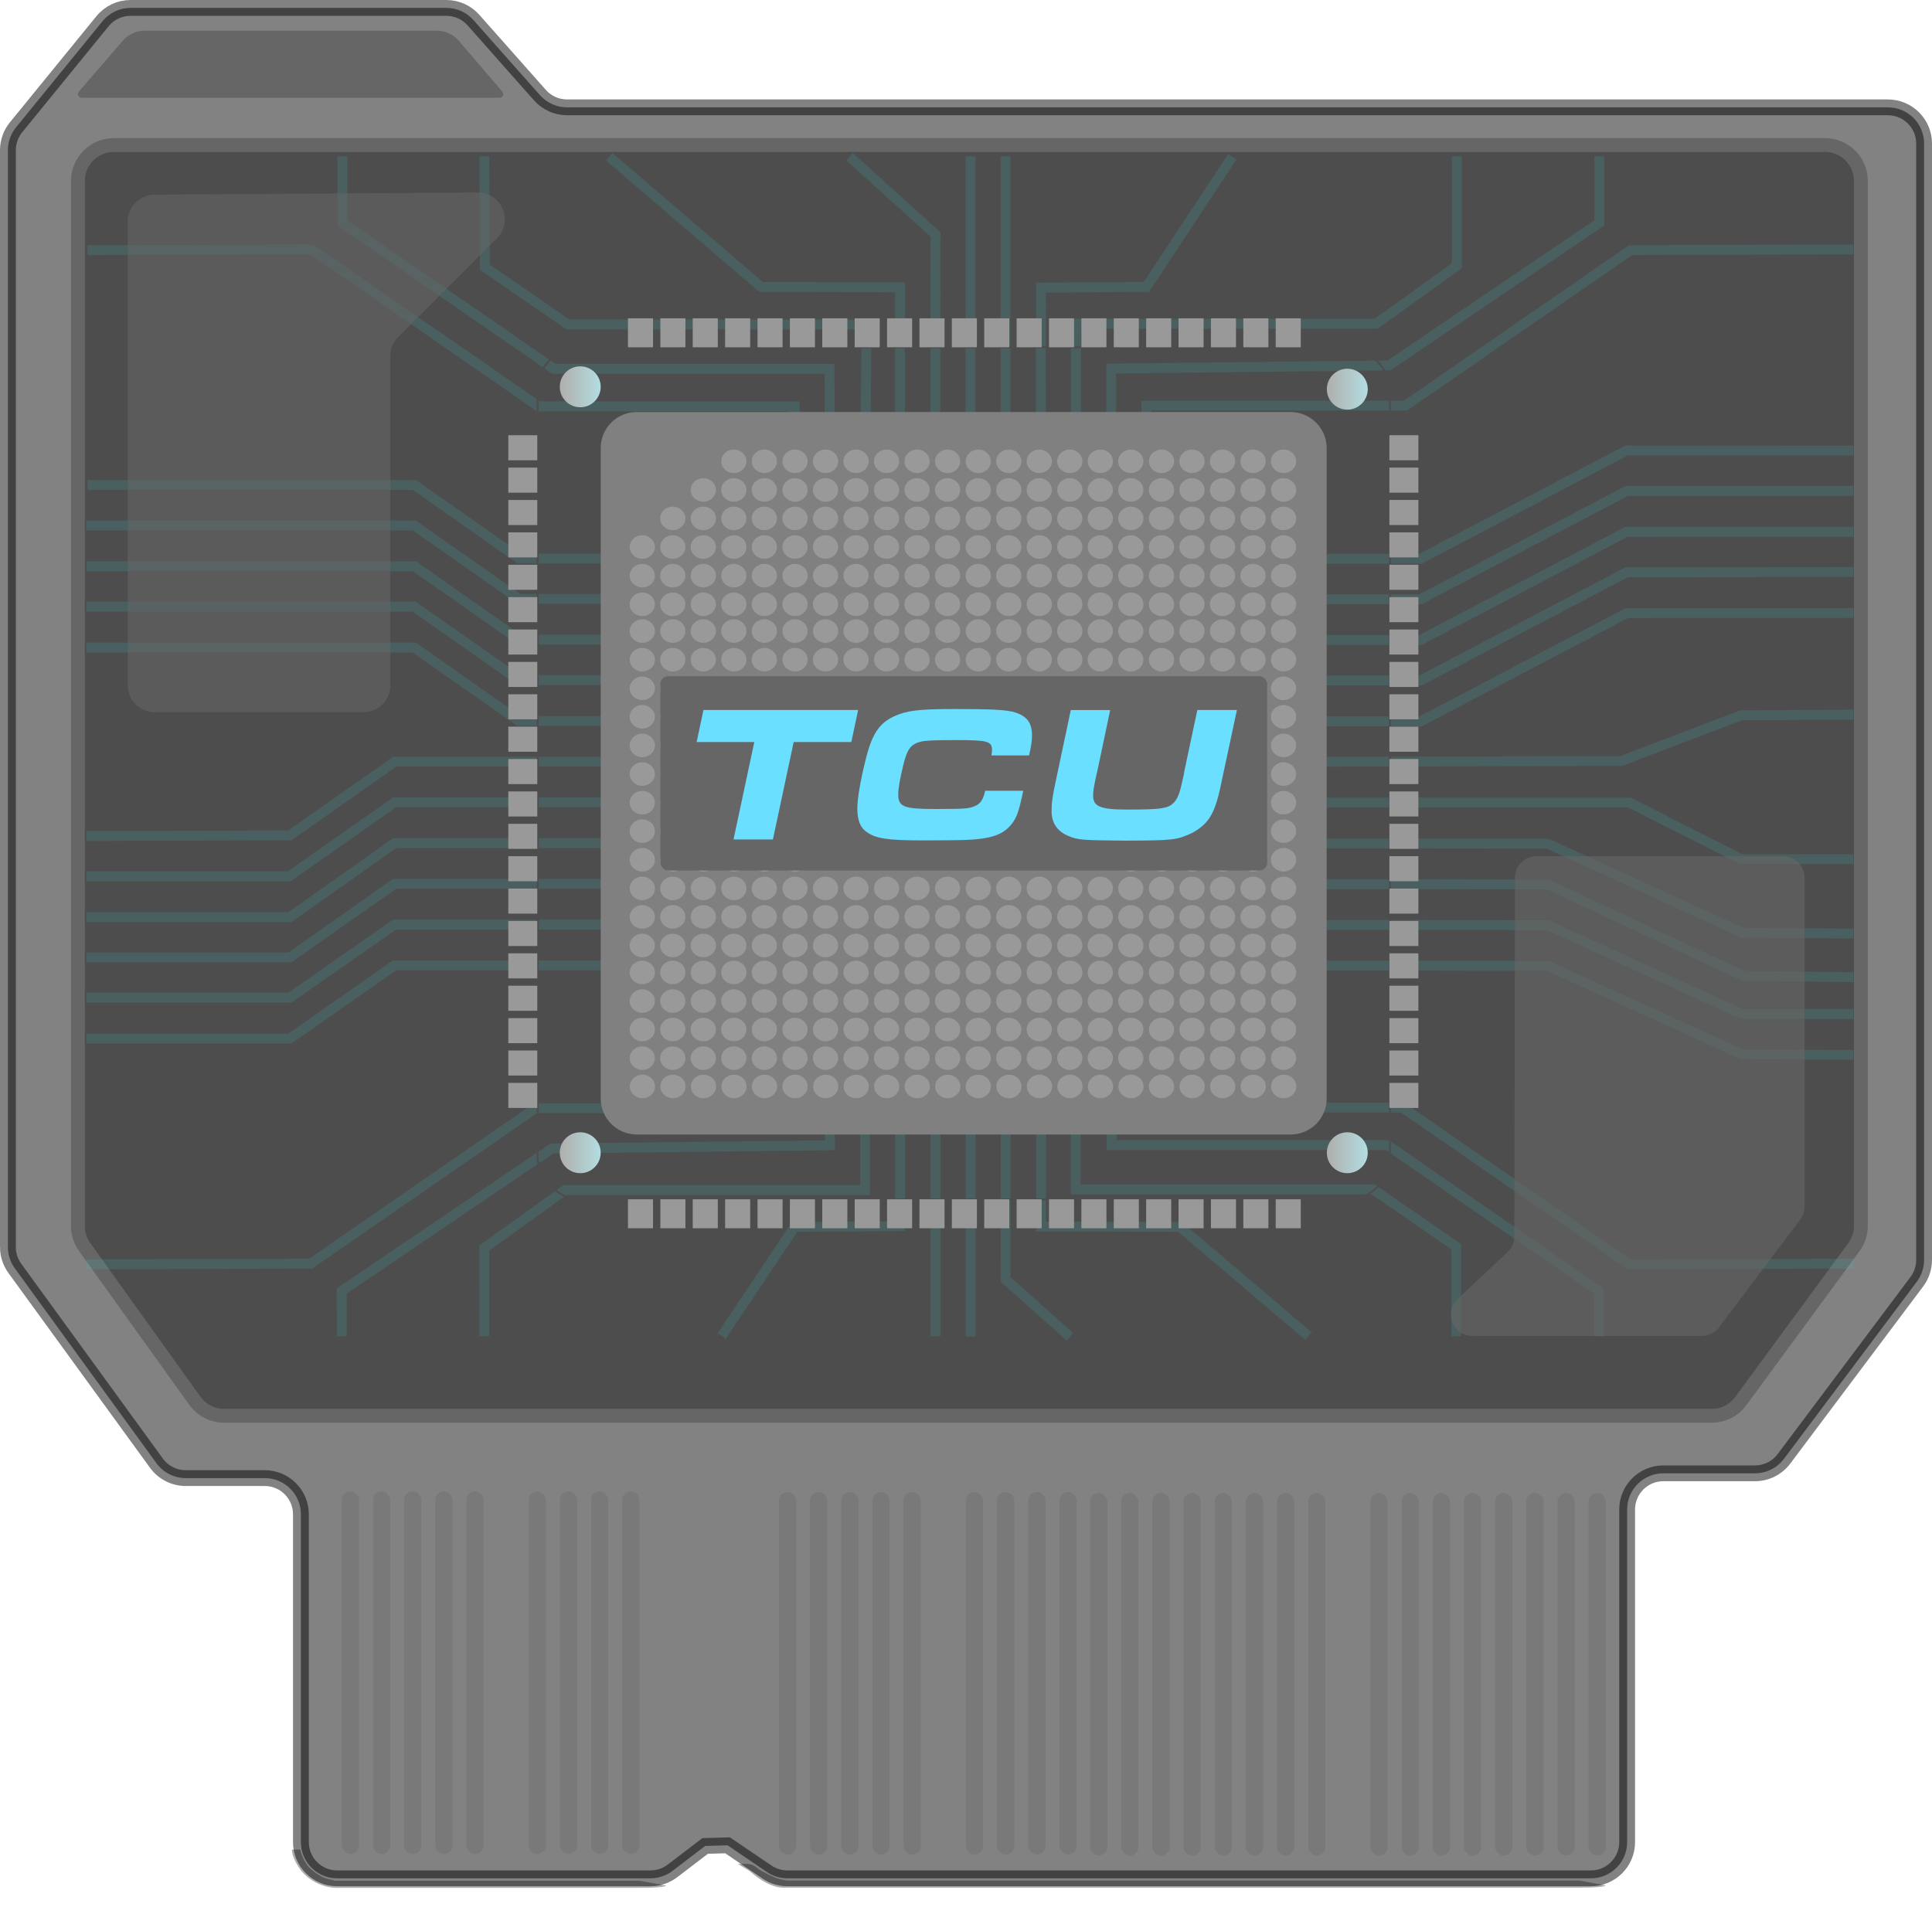 <?xml version="1.0" encoding="UTF-8"?><svg xmlns="http://www.w3.org/2000/svg" xmlns:xlink="http://www.w3.org/1999/xlink" viewBox="0 0 977.5 965.09"><defs><style>.cls-1{fill:#4d4d4d;stroke:#666;stroke-width:7px;}.cls-1,.cls-2,.cls-3,.cls-4{stroke-miterlimit:10;}.cls-5{fill:#6adfff;}.cls-5,.cls-6,.cls-7,.cls-8,.cls-9,.cls-10,.cls-11,.cls-12,.cls-13,.cls-14,.cls-15,.cls-16{stroke-width:0px;}.cls-2{stroke:#4d4d4d;}.cls-2,.cls-4{fill:none;}.cls-6{opacity:.6;}.cls-6,.cls-7,.cls-8,.cls-10{fill:#666;}.cls-3{opacity:.49;stroke:#000;stroke-width:8px;}.cls-3,.cls-16{fill:#000;}.cls-8{opacity:.3;}.cls-9{fill:#999;}.cls-10{opacity:.56;}.cls-11{fill:url(#Degradado_sin_nombre_1049-4);}.cls-12{fill:url(#Degradado_sin_nombre_1049-2);}.cls-13{fill:url(#Degradado_sin_nombre_1049-3);}.cls-14{fill:url(#Degradado_sin_nombre_1049);}.cls-15{fill:gray;}.cls-16{opacity:.33;}.cls-17{opacity:.31;}.cls-18{opacity:.5;}.cls-4{stroke:#39bfbe;stroke-width:5px;}</style><linearGradient id="Degradado_sin_nombre_1049" x1="283.22" y1="195.73" x2="303.92" y2="195.73" gradientUnits="userSpaceOnUse"><stop offset="0" stop-color="#b0aeac"/><stop offset="1" stop-color="#b3dde1"/></linearGradient><linearGradient id="Degradado_sin_nombre_1049-2" x1="671.32" y1="196.94" x2="692.02" y2="196.94" xlink:href="#Degradado_sin_nombre_1049"/><linearGradient id="Degradado_sin_nombre_1049-3" y1="583.31" y2="583.31" xlink:href="#Degradado_sin_nombre_1049"/><linearGradient id="Degradado_sin_nombre_1049-4" x1="671.32" y1="583.31" x2="692.02" y2="583.31" xlink:href="#Degradado_sin_nombre_1049"/></defs><g id="Base"><path class="cls-3" d="M4,631.04V76c0-4.22,1.45-8.3,4.12-11.57L51.86,10.75c3.48-4.27,8.69-6.75,14.2-6.75h159.78c5.24,0,10.23,2.25,13.71,6.17l33.64,37.98c3.48,3.92,8.47,6.17,13.71,6.17h668.28c10.12,0,18.32,8.2,18.32,18.32v564.92c0,3.96-1.29,7.82-3.66,10.99l-67.24,89.65c-3.46,4.61-8.89,7.33-14.65,7.33h-46.37c-10.12,0-18.32,8.2-18.32,18.32v168.3c0,10.12-8.2,18.32-18.32,18.32h-406.59c-3.67,0-7.25-1.1-10.28-3.16l-19.95-13.54-11.33.32-16.54,12.62c-3.19,2.44-7.1,3.76-11.11,3.76h-158.57c-10.12,0-18.32-8.2-18.32-18.32v-165.88c0-10.12-8.2-18.32-18.32-18.32h-39.96c-5.86,0-11.37-2.81-14.82-7.55L7.5,641.81c-2.27-3.13-3.5-6.9-3.5-10.77Z"/><path class="cls-7" d="M254.18,46.38l-22.02-25.69c-2.81-3.28-6.91-5.17-11.23-5.17H73.31c-4.32,0-8.44,1.88-11.26,5.16l-22.18,25.7c-1.05,1.21-.19,3.1,1.42,3.1h211.47c1.6,0,2.47-1.88,1.42-3.09Z"/><path class="cls-1" d="M39.41,91.56v528.86c0,3.8,1.19,7.5,3.4,10.59l55.8,77.83c3.41,4.76,8.91,7.58,14.76,7.58h752.71c5.78,0,11.22-2.75,14.64-7.41l57.27-77.95c2.29-3.12,3.53-6.89,3.53-10.76V91.56c0-10.03-8.13-18.17-18.17-18.17H57.58c-10.03,0-18.17,8.13-18.17,18.17Z"/><rect class="cls-8" x="172.9" y="754.65" width="8.75" height="183.5" rx="4.38" ry="4.38"/><rect class="cls-8" x="188.66" y="754.65" width="8.75" height="183.5" rx="4.38" ry="4.38"/><rect class="cls-8" x="204.43" y="754.65" width="8.75" height="183.5" rx="4.38" ry="4.38"/><rect class="cls-8" x="220.19" y="754.65" width="8.75" height="183.5" rx="4.38" ry="4.38"/><rect class="cls-8" x="235.96" y="754.65" width="8.75" height="183.5" rx="4.38" ry="4.38"/><rect class="cls-8" x="267.48" y="754.65" width="8.75" height="183.5" rx="4.38" ry="4.38"/><rect class="cls-8" x="283.25" y="754.65" width="8.75" height="183.5" rx="4.38" ry="4.38"/><rect class="cls-8" x="299.01" y="754.65" width="8.75" height="183.5" rx="4.38" ry="4.38"/><rect class="cls-8" x="314.78" y="754.65" width="8.75" height="183.5" rx="4.38" ry="4.38"/><rect class="cls-8" x="394.1" y="754.94" width="8.75" height="183.5" rx="4.38" ry="4.38"/><rect class="cls-8" x="409.86" y="754.94" width="8.75" height="183.5" rx="4.38" ry="4.38"/><rect class="cls-8" x="425.63" y="754.94" width="8.75" height="183.5" rx="4.38" ry="4.38"/><rect class="cls-8" x="441.39" y="754.94" width="8.75" height="183.5" rx="4.38" ry="4.38"/><rect class="cls-8" x="457.16" y="754.94" width="8.75" height="183.5" rx="4.38" ry="4.38"/><rect class="cls-8" x="488.68" y="754.94" width="8.75" height="183.5" rx="4.38" ry="4.38"/><rect class="cls-8" x="504.45" y="754.94" width="8.75" height="183.5" rx="4.38" ry="4.38"/><rect class="cls-8" x="520.21" y="754.94" width="8.75" height="183.5" rx="4.38" ry="4.38"/><rect class="cls-8" x="535.98" y="754.94" width="8.75" height="183.5" rx="4.38" ry="4.38"/><rect class="cls-8" x="551.51" y="755.47" width="8.75" height="183.5" rx="4.38" ry="4.38"/><rect class="cls-8" x="567.27" y="755.47" width="8.75" height="183.5" rx="4.38" ry="4.38"/><rect class="cls-8" x="583.03" y="755.47" width="8.75" height="183.5" rx="4.38" ry="4.38"/><rect class="cls-8" x="598.8" y="755.47" width="8.75" height="183.5" rx="4.38" ry="4.38"/><rect class="cls-8" x="614.56" y="755.47" width="8.75" height="183.5" rx="4.38" ry="4.38"/><rect class="cls-8" x="630.33" y="755.47" width="8.75" height="183.5" rx="4.38" ry="4.38"/><rect class="cls-8" x="646.09" y="755.47" width="8.75" height="183.5" rx="4.38" ry="4.38"/><rect class="cls-8" x="661.86" y="755.47" width="8.75" height="183.5" rx="4.38" ry="4.38"/><rect class="cls-8" x="693.38" y="755.47" width="8.75" height="183.5" rx="4.38" ry="4.38"/><rect class="cls-8" x="709.15" y="755.47" width="8.75" height="183.5" rx="4.38" ry="4.38"/><rect class="cls-8" x="724.91" y="755.47" width="8.75" height="183.5" rx="4.38" ry="4.38"/><rect class="cls-8" x="740.68" y="755.47" width="8.75" height="183.5" rx="4.38" ry="4.38"/><rect class="cls-8" x="756.44" y="755.47" width="8.75" height="183.5" rx="4.38" ry="4.38"/><rect class="cls-8" x="772.21" y="755.47" width="8.75" height="183.5" rx="4.38" ry="4.38"/><rect class="cls-8" x="787.97" y="755.47" width="8.75" height="183.5" rx="4.38" ry="4.38"/><rect class="cls-8" x="803.73" y="755.47" width="8.75" height="183.5" rx="4.38" ry="4.38"/><path class="cls-16" d="M323.53,955.28h-154s-9.7.03-16.98-8.45c0,0-4.85-6.06-4.85-10.91h4.2s1.22,6.03,5.18,9.68,7.65,4.87,7.65,4.87l4.8,1.21h154l13.34,2.43s1.21,1.15-13.34,1.18Z"/><path class="cls-16" d="M798.9,955.2h-401.38s-7.31,1.4-18.21-8.38l-6.06-3.64h4.77c.89,0,1.77.16,2.61.46,1.25.45,3.44,2.49,4.75,3.18,3.19,1.68,5.4,2.71,6.52,3.2.53.23,1.06.42,1.62.56l2.67.67c.89.23,1.81.34,2.73.34h400l13.34,2.43s1.21,1.15-13.34,1.18Z"/></g><g id="Capa_4" class="cls-18"><g id="circuitos" class="cls-17"><polyline class="cls-4" points="365.17 282.61 262.66 282.61 209.69 245.4 44.28 245.4"/><polyline class="cls-4" points="365.13 303.05 262.61 303.05 209.6 265.9 43.58 265.9"/><polyline class="cls-4" points="365.22 323.72 262.7 323.72 209.74 286.56 43.81 286.56"/><polyline class="cls-4" points="365.13 344.16 262.56 344.16 209.6 307.01 43.67 307.01"/><polyline class="cls-4" points="365.08 364.83 262.52 364.83 209.55 327.67 43.63 327.67"/><polyline class="cls-4" points="365.08 385.43 199.74 385.42 146.69 422.69 43.72 423.04"/><polyline class="cls-4" points="365.13 405.99 199.68 405.99 146.39 443.4 43.72 443.4"/><polyline class="cls-4" points="365.08 426.65 199.63 426.65 146.69 464.11 43.72 464.11"/><polyline class="cls-4" points="365.08 447.26 199.63 447.26 146.69 484.47 43.72 484.47"/><polyline class="cls-4" points="365.08 467.87 199.63 467.87 146.69 504.83 43.72 504.83"/><polyline class="cls-4" points="365.08 488.48 199.63 488.48 146.67 525.53 43.72 525.54"/><polyline class="cls-4" points="616.14 282.77 718.71 282.77 822.93 227.96 937.79 228.04"/><polyline class="cls-4" points="616.24 303.21 718.75 303.21 823.03 248.46 937.79 248.4"/><polyline class="cls-4" points="616.1 323.88 718.66 323.88 822.89 269.13 937.79 269.11"/><polyline class="cls-4" points="616.24 344.32 718.75 344.32 823.03 289.57 937.79 289.47"/><polyline class="cls-4" points="616.29 364.99 718.85 364.99 823.07 310.24 937.79 310.18"/><polyline class="cls-4" points="616.29 385.6 820.22 385.07 881.01 361.95 937.79 361.6"/><polyline class="cls-4" points="616.24 406.15 824.39 406.13 881.01 434.77 937.79 434.77"/><polyline class="cls-4" points="616.29 426.82 718.85 426.82 783.14 426.94 881.61 472.05 937.79 472.39"/><polyline class="cls-4" points="616.29 447.43 718.85 447.43 783.14 447.55 881.91 493.79 937.79 494.48"/><polyline class="cls-4" points="616.29 468.03 718.85 468.03 783.14 468.16 881.31 513.12 937.79 513.12"/><polyline class="cls-4" points="616.29 488.64 718.85 488.64 783.14 488.77 881.31 533.48 937.79 533.82"/><polyline class="cls-4" points="44.17 126.57 157.72 126.23 272.45 205.61 402.09 205.61 402.17 240.47"/><polyline class="cls-4" points="173.21 79.11 173.21 112.76 280.2 186.62 419.68 186.62 419.87 240.57"/><polyline class="cls-4" points="245.04 79.11 245.33 135.2 287.36 164.19 438.45 164.19 437.72 240.41"/><polyline class="cls-4" points="308.22 79.29 385.11 145.21 455.37 145.39 455.37 240.47"/><polyline class="cls-4" points="429.81 79.29 473.32 118.63 473.21 240.52"/><line class="cls-4" x1="491.01" y1="79.11" x2="491.01" y2="240.52"/><line class="cls-4" x1="508.76" y1="79.11" x2="508.76" y2="240.47"/><polyline class="cls-4" points="623.52 79.29 580.01 145.21 526.67 145.55 526.6 240.52"/><polyline class="cls-4" points="737.07 79.11 737.07 134.51 696.24 163.84 544.4 163.85 544.4 240.52"/><polyline class="cls-4" points="809.19 79.11 809.19 112.76 702.8 184.9 562.19 186.5 562.19 240.52"/><polyline class="cls-4" points="937.79 126.23 824.99 126.57 711.14 205.26 579.99 205.24 579.99 240.52"/><polyline class="cls-4" points="937.79 639.43 824.37 639.82 709.63 560.44 580 560.44 579.92 532.13"/><polyline class="cls-4" points="808.89 676.19 808.88 653.28 701.89 579.42 562.41 579.42 562.22 532.03"/><polyline class="cls-4" points="736.77 676.19 736.75 630.84 694.73 601.85 544.23 601.85 544.37 532.19"/><polyline class="cls-4" points="661.97 676.02 596.98 620.83 526.72 620.65 526.72 532.13"/><polyline class="cls-4" points="541.27 676.36 508.77 647.41 508.88 532.08"/><line class="cls-4" x1="491.08" y1="676.23" x2="491.08" y2="532.08"/><line class="cls-4" x1="473.32" y1="676.19" x2="473.33" y2="532.13"/><polyline class="cls-4" points="365.12 676.06 402.08 620.83 455.42 620.49 455.49 532.08"/><polyline class="cls-4" points="245.04 676.19 245.02 631.53 285.85 602.2 437.69 602.2 437.69 532.08"/><polyline class="cls-4" points="172.92 676.19 172.9 653.28 279.29 581.14 419.89 579.54 419.89 532.08"/><polyline class="cls-4" points="43.72 639.78 157.1 639.47 270.95 560.78 402.1 560.8 402.1 532.08"/></g></g><g id="ECU"><g id="base_uno"><rect class="cls-2" x="272.01" y="175.73" width="431.22" height="431.22" rx="21.47" ry="21.47"/></g><path id="base_dos" class="cls-15" d="M322.21,208.5h330.74c10.09,0,18.28,8.19,18.28,18.2v329.19c0,10.09-8.19,18.2-18.28,18.2h-330.74c-10.09,0-18.28-8.19-18.28-18.2V226.7c0-10.09,8.19-18.2,18.28-18.2h0Z"/><g id="tornillos"><circle id="Agujero" class="cls-14" cx="293.57" cy="195.73" r="10.35"/><circle id="Agujero-2" class="cls-12" cx="681.67" cy="196.94" r="10.35"/><circle id="Agujero-3" class="cls-13" cx="293.57" cy="583.31" r="10.35"/><circle id="Agujero-4" class="cls-11" cx="681.67" cy="583.31" r="10.35"/></g><g id="puntos"><ellipse class="cls-9" cx="340.4" cy="262.32" rx="6.38" ry="5.95"/><ellipse class="cls-9" cx="324.97" cy="276.81" rx="6.38" ry="5.95"/><ellipse class="cls-9" cx="340.4" cy="276.81" rx="6.38" ry="5.95"/><ellipse class="cls-9" cx="355.84" cy="262.32" rx="6.38" ry="5.95"/><ellipse class="cls-9" cx="371.28" cy="262.32" rx="6.38" ry="5.95"/><ellipse class="cls-9" cx="355.84" cy="276.81" rx="6.38" ry="5.95"/><ellipse class="cls-9" cx="371.28" cy="276.81" rx="6.38" ry="5.95"/><ellipse class="cls-9" cx="371.28" cy="233.43" rx="6.38" ry="5.95"/><ellipse class="cls-9" cx="355.84" cy="247.92" rx="6.38" ry="5.95"/><ellipse class="cls-9" cx="371.28" cy="247.92" rx="6.38" ry="5.95"/><ellipse class="cls-9" cx="386.72" cy="233.43" rx="6.38" ry="5.95"/><ellipse class="cls-9" cx="402.24" cy="233.43" rx="6.38" ry="5.95"/><ellipse class="cls-9" cx="386.72" cy="247.92" rx="6.38" ry="5.95"/><ellipse class="cls-9" cx="402.24" cy="247.92" rx="6.38" ry="5.95"/><ellipse class="cls-9" cx="386.72" cy="262.32" rx="6.38" ry="5.95"/><ellipse class="cls-9" cx="402.24" cy="262.32" rx="6.38" ry="5.95"/><ellipse class="cls-9" cx="386.72" cy="276.81" rx="6.38" ry="5.95"/><ellipse class="cls-9" cx="402.24" cy="276.81" rx="6.38" ry="5.95"/><ellipse class="cls-9" cx="324.97" cy="291.3" rx="6.38" ry="5.95"/><ellipse class="cls-9" cx="340.4" cy="291.3" rx="6.38" ry="5.95"/><ellipse class="cls-9" cx="324.97" cy="305.79" rx="6.38" ry="5.95"/><ellipse class="cls-9" cx="340.4" cy="305.79" rx="6.38" ry="5.95"/><ellipse class="cls-9" cx="355.84" cy="291.3" rx="6.38" ry="5.95"/><ellipse class="cls-9" cx="371.28" cy="291.3" rx="6.38" ry="5.95"/><ellipse class="cls-9" cx="355.84" cy="305.79" rx="6.38" ry="5.95"/><ellipse class="cls-9" cx="371.28" cy="305.79" rx="6.38" ry="5.95"/><ellipse class="cls-9" cx="386.72" cy="291.3" rx="6.38" ry="5.95"/><ellipse class="cls-9" cx="402.24" cy="291.3" rx="6.38" ry="5.95"/><ellipse class="cls-9" cx="386.72" cy="305.79" rx="6.38" ry="5.95"/><ellipse class="cls-9" cx="402.24" cy="305.79" rx="6.38" ry="5.95"/><ellipse class="cls-9" cx="417.68" cy="233.43" rx="6.38" ry="5.95"/><ellipse class="cls-9" cx="433.12" cy="233.43" rx="6.38" ry="5.95"/><ellipse class="cls-9" cx="417.68" cy="247.92" rx="6.38" ry="5.95"/><ellipse class="cls-9" cx="433.12" cy="247.92" rx="6.38" ry="5.95"/><ellipse class="cls-9" cx="417.68" cy="262.32" rx="6.38" ry="5.95"/><ellipse class="cls-9" cx="433.12" cy="262.32" rx="6.38" ry="5.95"/><ellipse class="cls-9" cx="417.68" cy="276.81" rx="6.38" ry="5.95"/><ellipse class="cls-9" cx="433.12" cy="276.81" rx="6.38" ry="5.95"/><ellipse class="cls-9" cx="448.55" cy="262.32" rx="6.38" ry="5.95"/><ellipse class="cls-9" cx="463.99" cy="262.32" rx="6.38" ry="5.95"/><ellipse class="cls-9" cx="448.55" cy="276.81" rx="6.38" ry="5.95"/><ellipse class="cls-9" cx="463.99" cy="276.81" rx="6.38" ry="5.95"/><ellipse class="cls-9" cx="448.55" cy="233.43" rx="6.38" ry="5.95"/><ellipse class="cls-9" cx="463.99" cy="233.43" rx="6.38" ry="5.95"/><ellipse class="cls-9" cx="448.55" cy="247.92" rx="6.38" ry="5.95"/><ellipse class="cls-9" cx="463.99" cy="247.92" rx="6.38" ry="5.95"/><ellipse class="cls-9" cx="479.43" cy="233.43" rx="6.38" ry="5.95"/><ellipse class="cls-9" cx="494.95" cy="233.43" rx="6.38" ry="5.95"/><ellipse class="cls-9" cx="479.43" cy="247.92" rx="6.38" ry="5.95"/><ellipse class="cls-9" cx="494.95" cy="247.92" rx="6.38" ry="5.95"/><ellipse class="cls-9" cx="479.43" cy="262.32" rx="6.38" ry="5.95"/><ellipse class="cls-9" cx="494.95" cy="262.32" rx="6.38" ry="5.95"/><ellipse class="cls-9" cx="479.43" cy="276.81" rx="6.38" ry="5.95"/><ellipse class="cls-9" cx="494.95" cy="276.81" rx="6.38" ry="5.95"/><ellipse class="cls-9" cx="417.68" cy="291.3" rx="6.38" ry="5.95"/><ellipse class="cls-9" cx="433.12" cy="291.3" rx="6.38" ry="5.95"/><ellipse class="cls-9" cx="417.68" cy="305.79" rx="6.38" ry="5.95"/><ellipse class="cls-9" cx="433.12" cy="305.79" rx="6.38" ry="5.95"/><ellipse class="cls-9" cx="448.55" cy="291.3" rx="6.38" ry="5.95"/><ellipse class="cls-9" cx="463.99" cy="291.3" rx="6.38" ry="5.95"/><ellipse class="cls-9" cx="448.55" cy="305.79" rx="6.38" ry="5.95"/><ellipse class="cls-9" cx="463.99" cy="305.79" rx="6.38" ry="5.95"/><ellipse class="cls-9" cx="479.43" cy="291.3" rx="6.38" ry="5.95"/><ellipse class="cls-9" cx="494.95" cy="291.3" rx="6.38" ry="5.95"/><ellipse class="cls-9" cx="479.43" cy="305.79" rx="6.38" ry="5.95"/><ellipse class="cls-9" cx="494.95" cy="305.79" rx="6.38" ry="5.95"/><ellipse class="cls-9" cx="510.39" cy="233.43" rx="6.38" ry="5.95"/><ellipse class="cls-9" cx="525.83" cy="233.43" rx="6.38" ry="5.95"/><ellipse class="cls-9" cx="510.39" cy="247.92" rx="6.38" ry="5.95"/><ellipse class="cls-9" cx="525.83" cy="247.92" rx="6.38" ry="5.95"/><ellipse class="cls-9" cx="510.39" cy="262.32" rx="6.38" ry="5.95"/><ellipse class="cls-9" cx="525.83" cy="262.32" rx="6.38" ry="5.95"/><ellipse class="cls-9" cx="510.39" cy="276.81" rx="6.38" ry="5.95"/><ellipse class="cls-9" cx="525.83" cy="276.81" rx="6.38" ry="5.95"/><ellipse class="cls-9" cx="541.27" cy="262.32" rx="6.38" ry="5.95"/><ellipse class="cls-9" cx="556.7" cy="262.32" rx="6.38" ry="5.95"/><ellipse class="cls-9" cx="541.27" cy="276.81" rx="6.38" ry="5.95"/><ellipse class="cls-9" cx="556.7" cy="276.81" rx="6.38" ry="5.95"/><ellipse class="cls-9" cx="541.27" cy="233.43" rx="6.38" ry="5.95"/><ellipse class="cls-9" cx="556.7" cy="233.43" rx="6.38" ry="5.95"/><ellipse class="cls-9" cx="541.27" cy="247.92" rx="6.38" ry="5.95"/><ellipse class="cls-9" cx="556.7" cy="247.92" rx="6.38" ry="5.95"/><ellipse class="cls-9" cx="572.14" cy="233.43" rx="6.38" ry="5.95"/><ellipse class="cls-9" cx="587.67" cy="233.43" rx="6.38" ry="5.95"/><ellipse class="cls-9" cx="572.14" cy="247.92" rx="6.38" ry="5.95"/><ellipse class="cls-9" cx="587.67" cy="247.92" rx="6.38" ry="5.95"/><ellipse class="cls-9" cx="572.14" cy="262.32" rx="6.38" ry="5.95"/><ellipse class="cls-9" cx="587.67" cy="262.32" rx="6.38" ry="5.95"/><ellipse class="cls-9" cx="572.14" cy="276.81" rx="6.38" ry="5.95"/><ellipse class="cls-9" cx="587.67" cy="276.81" rx="6.38" ry="5.95"/><ellipse class="cls-9" cx="510.39" cy="291.3" rx="6.38" ry="5.95"/><ellipse class="cls-9" cx="525.83" cy="291.3" rx="6.38" ry="5.95"/><ellipse class="cls-9" cx="510.39" cy="305.79" rx="6.38" ry="5.95"/><ellipse class="cls-9" cx="525.83" cy="305.79" rx="6.38" ry="5.95"/><ellipse class="cls-9" cx="541.27" cy="291.3" rx="6.38" ry="5.95"/><ellipse class="cls-9" cx="556.7" cy="291.3" rx="6.38" ry="5.95"/><ellipse class="cls-9" cx="541.27" cy="305.79" rx="6.38" ry="5.95"/><ellipse class="cls-9" cx="556.7" cy="305.79" rx="6.38" ry="5.95"/><ellipse class="cls-9" cx="572.14" cy="291.3" rx="6.38" ry="5.95"/><ellipse class="cls-9" cx="587.67" cy="291.3" rx="6.38" ry="5.95"/><ellipse class="cls-9" cx="572.14" cy="305.79" rx="6.38" ry="5.95"/><ellipse class="cls-9" cx="587.67" cy="305.79" rx="6.38" ry="5.95"/><ellipse class="cls-9" cx="603.1" cy="233.43" rx="6.38" ry="5.95"/><ellipse class="cls-9" cx="618.54" cy="233.43" rx="6.38" ry="5.95"/><ellipse class="cls-9" cx="603.1" cy="247.92" rx="6.38" ry="5.95"/><ellipse class="cls-9" cx="618.54" cy="247.92" rx="6.38" ry="5.95"/><ellipse class="cls-9" cx="603.1" cy="262.32" rx="6.38" ry="5.95"/><ellipse class="cls-9" cx="618.54" cy="262.32" rx="6.38" ry="5.95"/><ellipse class="cls-9" cx="603.1" cy="276.81" rx="6.38" ry="5.95"/><ellipse class="cls-9" cx="618.54" cy="276.81" rx="6.38" ry="5.95"/><ellipse class="cls-9" cx="633.98" cy="262.32" rx="6.38" ry="5.95"/><ellipse class="cls-9" cx="649.42" cy="262.32" rx="6.38" ry="5.95"/><ellipse class="cls-9" cx="633.98" cy="276.81" rx="6.38" ry="5.95"/><ellipse class="cls-9" cx="649.42" cy="276.81" rx="6.38" ry="5.95"/><ellipse class="cls-9" cx="633.98" cy="233.43" rx="6.38" ry="5.95"/><ellipse class="cls-9" cx="649.42" cy="233.43" rx="6.38" ry="5.95"/><ellipse class="cls-9" cx="633.98" cy="247.92" rx="6.38" ry="5.95"/><ellipse class="cls-9" cx="649.42" cy="247.92" rx="6.38" ry="5.95"/><ellipse class="cls-9" cx="603.1" cy="291.3" rx="6.38" ry="5.95"/><ellipse class="cls-9" cx="618.54" cy="291.3" rx="6.38" ry="5.95"/><ellipse class="cls-9" cx="603.1" cy="305.79" rx="6.38" ry="5.95"/><ellipse class="cls-9" cx="618.54" cy="305.79" rx="6.38" ry="5.95"/><ellipse class="cls-9" cx="633.98" cy="291.3" rx="6.38" ry="5.95"/><ellipse class="cls-9" cx="649.42" cy="291.3" rx="6.38" ry="5.95"/><ellipse class="cls-9" cx="633.98" cy="305.79" rx="6.38" ry="5.95"/><ellipse class="cls-9" cx="649.42" cy="305.79" rx="6.38" ry="5.95"/><ellipse class="cls-9" cx="324.97" cy="319.33" rx="6.38" ry="5.95"/><ellipse class="cls-9" cx="340.4" cy="319.33" rx="6.38" ry="5.95"/><ellipse class="cls-9" cx="324.97" cy="333.82" rx="6.38" ry="5.95"/><ellipse class="cls-9" cx="340.4" cy="333.82" rx="6.38" ry="5.95"/><ellipse class="cls-9" cx="324.97" cy="348.31" rx="6.38" ry="5.95"/><ellipse class="cls-9" cx="340.4" cy="348.31" rx="6.38" ry="5.95"/><ellipse class="cls-9" cx="324.97" cy="362.71" rx="6.38" ry="5.95"/><ellipse class="cls-9" cx="340.4" cy="362.71" rx="6.38" ry="5.95"/><ellipse class="cls-9" cx="355.84" cy="348.31" rx="6.38" ry="5.95"/><ellipse class="cls-9" cx="371.28" cy="348.31" rx="6.38" ry="5.95"/><ellipse class="cls-9" cx="355.84" cy="362.71" rx="6.38" ry="5.95"/><ellipse class="cls-9" cx="371.28" cy="362.71" rx="6.38" ry="5.95"/><ellipse class="cls-9" cx="355.84" cy="319.33" rx="6.38" ry="5.95"/><ellipse class="cls-9" cx="371.28" cy="319.33" rx="6.38" ry="5.95"/><ellipse class="cls-9" cx="355.84" cy="333.82" rx="6.38" ry="5.95"/><ellipse class="cls-9" cx="371.28" cy="333.82" rx="6.38" ry="5.95"/><ellipse class="cls-9" cx="386.72" cy="319.33" rx="6.38" ry="5.95"/><ellipse class="cls-9" cx="402.24" cy="319.33" rx="6.38" ry="5.95"/><ellipse class="cls-9" cx="386.72" cy="333.82" rx="6.38" ry="5.95"/><ellipse class="cls-9" cx="402.24" cy="333.82" rx="6.38" ry="5.95"/><ellipse class="cls-9" cx="386.72" cy="348.31" rx="6.38" ry="5.95"/><ellipse class="cls-9" cx="402.24" cy="348.31" rx="6.38" ry="5.95"/><ellipse class="cls-9" cx="386.72" cy="362.71" rx="6.38" ry="5.95"/><ellipse class="cls-9" cx="402.24" cy="362.71" rx="6.38" ry="5.95"/><ellipse class="cls-9" cx="324.97" cy="377.2" rx="6.38" ry="5.95"/><ellipse class="cls-9" cx="340.4" cy="377.2" rx="6.38" ry="5.95"/><ellipse class="cls-9" cx="324.97" cy="391.69" rx="6.38" ry="5.95"/><ellipse class="cls-9" cx="340.4" cy="391.69" rx="6.38" ry="5.95"/><ellipse class="cls-9" cx="355.84" cy="377.2" rx="6.38" ry="5.95"/><ellipse class="cls-9" cx="371.28" cy="377.2" rx="6.38" ry="5.95"/><ellipse class="cls-9" cx="355.84" cy="391.69" rx="6.38" ry="5.95"/><ellipse class="cls-9" cx="371.28" cy="391.69" rx="6.38" ry="5.95"/><ellipse class="cls-9" cx="386.72" cy="377.2" rx="6.38" ry="5.95"/><ellipse class="cls-9" cx="402.24" cy="377.2" rx="6.38" ry="5.95"/><ellipse class="cls-9" cx="386.72" cy="391.69" rx="6.38" ry="5.95"/><ellipse class="cls-9" cx="402.24" cy="391.69" rx="6.38" ry="5.95"/><ellipse class="cls-9" cx="417.68" cy="319.33" rx="6.38" ry="5.95"/><ellipse class="cls-9" cx="433.12" cy="319.33" rx="6.38" ry="5.95"/><ellipse class="cls-9" cx="417.68" cy="333.82" rx="6.38" ry="5.95"/><ellipse class="cls-9" cx="433.12" cy="333.82" rx="6.38" ry="5.95"/><ellipse class="cls-9" cx="448.55" cy="319.33" rx="6.38" ry="5.95"/><ellipse class="cls-9" cx="463.99" cy="319.33" rx="6.38" ry="5.95"/><ellipse class="cls-9" cx="448.55" cy="333.82" rx="6.38" ry="5.95"/><ellipse class="cls-9" cx="463.99" cy="333.82" rx="6.38" ry="5.95"/><ellipse class="cls-9" cx="479.43" cy="319.33" rx="6.38" ry="5.95"/><ellipse class="cls-9" cx="494.95" cy="319.33" rx="6.38" ry="5.95"/><ellipse class="cls-9" cx="479.43" cy="333.82" rx="6.38" ry="5.95"/><ellipse class="cls-9" cx="494.95" cy="333.82" rx="6.38" ry="5.95"/><ellipse class="cls-9" cx="510.39" cy="319.33" rx="6.38" ry="5.95"/><ellipse class="cls-9" cx="525.83" cy="319.33" rx="6.38" ry="5.95"/><ellipse class="cls-9" cx="510.39" cy="333.82" rx="6.38" ry="5.95"/><ellipse class="cls-9" cx="525.83" cy="333.82" rx="6.38" ry="5.95"/><ellipse class="cls-9" cx="541.27" cy="319.33" rx="6.38" ry="5.95"/><ellipse class="cls-9" cx="556.7" cy="319.33" rx="6.38" ry="5.95"/><ellipse class="cls-9" cx="541.27" cy="333.82" rx="6.38" ry="5.95"/><ellipse class="cls-9" cx="556.7" cy="333.82" rx="6.38" ry="5.95"/><ellipse class="cls-9" cx="572.14" cy="319.33" rx="6.38" ry="5.95"/><ellipse class="cls-9" cx="587.67" cy="319.33" rx="6.38" ry="5.95"/><ellipse class="cls-9" cx="572.14" cy="333.82" rx="6.38" ry="5.95"/><ellipse class="cls-9" cx="587.67" cy="333.82" rx="6.38" ry="5.95"/><ellipse class="cls-9" cx="572.14" cy="348.31" rx="6.38" ry="5.95"/><ellipse class="cls-9" cx="587.67" cy="348.31" rx="6.38" ry="5.95"/><ellipse class="cls-9" cx="572.14" cy="362.71" rx="6.38" ry="5.95"/><ellipse class="cls-9" cx="587.67" cy="362.71" rx="6.38" ry="5.95"/><ellipse class="cls-9" cx="572.14" cy="377.2" rx="6.38" ry="5.95"/><ellipse class="cls-9" cx="587.67" cy="377.2" rx="6.38" ry="5.95"/><ellipse class="cls-9" cx="572.14" cy="391.69" rx="6.38" ry="5.95"/><ellipse class="cls-9" cx="587.67" cy="391.69" rx="6.38" ry="5.95"/><ellipse class="cls-9" cx="603.1" cy="319.33" rx="6.38" ry="5.95"/><ellipse class="cls-9" cx="618.54" cy="319.33" rx="6.38" ry="5.95"/><ellipse class="cls-9" cx="603.1" cy="333.82" rx="6.38" ry="5.95"/><ellipse class="cls-9" cx="618.54" cy="333.82" rx="6.38" ry="5.95"/><ellipse class="cls-9" cx="603.1" cy="348.31" rx="6.38" ry="5.95"/><ellipse class="cls-9" cx="618.54" cy="348.31" rx="6.38" ry="5.95"/><ellipse class="cls-9" cx="603.1" cy="362.71" rx="6.38" ry="5.95"/><ellipse class="cls-9" cx="618.54" cy="362.71" rx="6.38" ry="5.95"/><ellipse class="cls-9" cx="633.98" cy="348.31" rx="6.38" ry="5.95"/><ellipse class="cls-9" cx="649.42" cy="348.31" rx="6.38" ry="5.95"/><ellipse class="cls-9" cx="633.98" cy="362.71" rx="6.38" ry="5.95"/><ellipse class="cls-9" cx="649.42" cy="362.71" rx="6.38" ry="5.95"/><ellipse class="cls-9" cx="633.98" cy="319.33" rx="6.38" ry="5.95"/><ellipse class="cls-9" cx="649.42" cy="319.33" rx="6.38" ry="5.95"/><ellipse class="cls-9" cx="633.98" cy="333.82" rx="6.38" ry="5.95"/><ellipse class="cls-9" cx="649.42" cy="333.82" rx="6.38" ry="5.95"/><ellipse class="cls-9" cx="603.1" cy="377.2" rx="6.38" ry="5.95"/><ellipse class="cls-9" cx="618.54" cy="377.2" rx="6.38" ry="5.95"/><ellipse class="cls-9" cx="603.1" cy="391.69" rx="6.38" ry="5.95"/><ellipse class="cls-9" cx="618.54" cy="391.69" rx="6.38" ry="5.95"/><ellipse class="cls-9" cx="633.98" cy="377.2" rx="6.38" ry="5.95"/><ellipse class="cls-9" cx="649.42" cy="377.2" rx="6.38" ry="5.95"/><ellipse class="cls-9" cx="633.98" cy="391.69" rx="6.38" ry="5.95"/><ellipse class="cls-9" cx="649.42" cy="391.69" rx="6.38" ry="5.95"/><ellipse class="cls-9" cx="324.97" cy="406.18" rx="6.38" ry="5.95"/><ellipse class="cls-9" cx="340.4" cy="406.18" rx="6.38" ry="5.95"/><ellipse class="cls-9" cx="324.97" cy="420.58" rx="6.38" ry="5.95"/><ellipse class="cls-9" cx="340.4" cy="420.58" rx="6.38" ry="5.95"/><ellipse class="cls-9" cx="324.97" cy="435.07" rx="6.38" ry="5.95"/><ellipse class="cls-9" cx="340.4" cy="435.07" rx="6.38" ry="5.95"/><ellipse class="cls-9" cx="324.97" cy="449.56" rx="6.38" ry="5.95"/><ellipse class="cls-9" cx="340.4" cy="449.56" rx="6.38" ry="5.95"/><ellipse class="cls-9" cx="355.84" cy="435.07" rx="6.38" ry="5.95"/><ellipse class="cls-9" cx="371.28" cy="435.07" rx="6.38" ry="5.95"/><ellipse class="cls-9" cx="355.84" cy="449.56" rx="6.38" ry="5.95"/><ellipse class="cls-9" cx="371.28" cy="449.56" rx="6.38" ry="5.95"/><ellipse class="cls-9" cx="355.84" cy="406.18" rx="6.38" ry="5.95"/><ellipse class="cls-9" cx="371.28" cy="406.18" rx="6.38" ry="5.95"/><ellipse class="cls-9" cx="355.84" cy="420.58" rx="6.38" ry="5.95"/><ellipse class="cls-9" cx="371.28" cy="420.58" rx="6.38" ry="5.95"/><ellipse class="cls-9" cx="386.72" cy="406.18" rx="6.38" ry="5.95"/><ellipse class="cls-9" cx="402.24" cy="406.18" rx="6.38" ry="5.95"/><ellipse class="cls-9" cx="386.72" cy="420.58" rx="6.38" ry="5.95"/><ellipse class="cls-9" cx="402.24" cy="420.58" rx="6.38" ry="5.95"/><ellipse class="cls-9" cx="386.72" cy="435.07" rx="6.38" ry="5.95"/><ellipse class="cls-9" cx="402.24" cy="435.07" rx="6.38" ry="5.95"/><ellipse class="cls-9" cx="386.72" cy="449.56" rx="6.38" ry="5.95"/><ellipse class="cls-9" cx="402.24" cy="449.56" rx="6.38" ry="5.95"/><ellipse class="cls-9" cx="324.97" cy="463.96" rx="6.38" ry="5.95"/><ellipse class="cls-9" cx="340.4" cy="463.96" rx="6.38" ry="5.95"/><ellipse class="cls-9" cx="324.97" cy="478.45" rx="6.38" ry="5.95"/><ellipse class="cls-9" cx="340.4" cy="478.45" rx="6.38" ry="5.95"/><ellipse class="cls-9" cx="355.84" cy="463.96" rx="6.38" ry="5.95"/><ellipse class="cls-9" cx="371.28" cy="463.96" rx="6.38" ry="5.95"/><ellipse class="cls-9" cx="355.84" cy="478.45" rx="6.38" ry="5.95"/><ellipse class="cls-9" cx="371.28" cy="478.45" rx="6.38" ry="5.95"/><ellipse class="cls-9" cx="386.72" cy="463.96" rx="6.38" ry="5.95"/><ellipse class="cls-9" cx="402.24" cy="463.96" rx="6.38" ry="5.95"/><ellipse class="cls-9" cx="386.72" cy="478.45" rx="6.38" ry="5.95"/><ellipse class="cls-9" cx="402.24" cy="478.45" rx="6.38" ry="5.95"/><ellipse class="cls-9" cx="417.68" cy="449.56" rx="6.38" ry="5.95"/><ellipse class="cls-9" cx="433.12" cy="449.56" rx="6.38" ry="5.95"/><ellipse class="cls-9" cx="448.55" cy="449.56" rx="6.38" ry="5.95"/><ellipse class="cls-9" cx="463.99" cy="449.56" rx="6.38" ry="5.95"/><ellipse class="cls-9" cx="479.43" cy="449.56" rx="6.38" ry="5.95"/><ellipse class="cls-9" cx="494.95" cy="449.56" rx="6.38" ry="5.95"/><ellipse class="cls-9" cx="417.68" cy="463.96" rx="6.38" ry="5.95"/><ellipse class="cls-9" cx="433.12" cy="463.96" rx="6.38" ry="5.95"/><ellipse class="cls-9" cx="417.68" cy="478.45" rx="6.38" ry="5.95"/><ellipse class="cls-9" cx="433.12" cy="478.45" rx="6.38" ry="5.95"/><ellipse class="cls-9" cx="448.55" cy="463.96" rx="6.38" ry="5.95"/><ellipse class="cls-9" cx="463.99" cy="463.96" rx="6.38" ry="5.95"/><ellipse class="cls-9" cx="448.55" cy="478.45" rx="6.38" ry="5.95"/><ellipse class="cls-9" cx="463.99" cy="478.45" rx="6.38" ry="5.95"/><ellipse class="cls-9" cx="479.43" cy="463.96" rx="6.38" ry="5.95"/><ellipse class="cls-9" cx="494.95" cy="463.96" rx="6.38" ry="5.95"/><ellipse class="cls-9" cx="479.43" cy="478.45" rx="6.38" ry="5.95"/><ellipse class="cls-9" cx="494.95" cy="478.45" rx="6.38" ry="5.95"/><ellipse class="cls-9" cx="510.39" cy="449.56" rx="6.38" ry="5.95"/><ellipse class="cls-9" cx="525.83" cy="449.56" rx="6.38" ry="5.95"/><ellipse class="cls-9" cx="541.27" cy="449.56" rx="6.38" ry="5.95"/><ellipse class="cls-9" cx="556.7" cy="449.56" rx="6.38" ry="5.95"/><ellipse class="cls-9" cx="572.14" cy="406.18" rx="6.38" ry="5.95"/><ellipse class="cls-9" cx="587.67" cy="406.18" rx="6.38" ry="5.95"/><ellipse class="cls-9" cx="572.14" cy="420.58" rx="6.38" ry="5.95"/><ellipse class="cls-9" cx="587.67" cy="420.58" rx="6.38" ry="5.95"/><ellipse class="cls-9" cx="572.14" cy="435.07" rx="6.38" ry="5.95"/><ellipse class="cls-9" cx="587.67" cy="435.07" rx="6.38" ry="5.95"/><ellipse class="cls-9" cx="572.14" cy="449.56" rx="6.38" ry="5.95"/><ellipse class="cls-9" cx="587.67" cy="449.56" rx="6.38" ry="5.95"/><ellipse class="cls-9" cx="510.39" cy="463.96" rx="6.38" ry="5.95"/><ellipse class="cls-9" cx="525.83" cy="463.96" rx="6.38" ry="5.95"/><ellipse class="cls-9" cx="510.39" cy="478.45" rx="6.38" ry="5.95"/><ellipse class="cls-9" cx="525.83" cy="478.45" rx="6.38" ry="5.95"/><ellipse class="cls-9" cx="541.27" cy="463.96" rx="6.38" ry="5.95"/><ellipse class="cls-9" cx="556.7" cy="463.96" rx="6.38" ry="5.95"/><ellipse class="cls-9" cx="541.27" cy="478.45" rx="6.38" ry="5.95"/><ellipse class="cls-9" cx="556.7" cy="478.45" rx="6.38" ry="5.95"/><ellipse class="cls-9" cx="572.14" cy="463.96" rx="6.38" ry="5.95"/><ellipse class="cls-9" cx="587.67" cy="463.96" rx="6.38" ry="5.95"/><ellipse class="cls-9" cx="572.14" cy="478.45" rx="6.38" ry="5.95"/><ellipse class="cls-9" cx="587.67" cy="478.45" rx="6.38" ry="5.95"/><ellipse class="cls-9" cx="603.1" cy="406.18" rx="6.38" ry="5.95"/><ellipse class="cls-9" cx="618.54" cy="406.18" rx="6.38" ry="5.95"/><ellipse class="cls-9" cx="603.1" cy="420.58" rx="6.38" ry="5.95"/><ellipse class="cls-9" cx="618.54" cy="420.58" rx="6.38" ry="5.95"/><ellipse class="cls-9" cx="603.1" cy="435.07" rx="6.38" ry="5.95"/><ellipse class="cls-9" cx="618.54" cy="435.07" rx="6.38" ry="5.95"/><ellipse class="cls-9" cx="603.1" cy="449.56" rx="6.38" ry="5.95"/><ellipse class="cls-9" cx="618.54" cy="449.56" rx="6.38" ry="5.95"/><ellipse class="cls-9" cx="633.98" cy="435.07" rx="6.38" ry="5.95"/><ellipse class="cls-9" cx="649.42" cy="435.07" rx="6.38" ry="5.95"/><ellipse class="cls-9" cx="633.98" cy="449.56" rx="6.38" ry="5.95"/><ellipse class="cls-9" cx="649.42" cy="449.56" rx="6.38" ry="5.95"/><ellipse class="cls-9" cx="633.98" cy="406.18" rx="6.38" ry="5.95"/><ellipse class="cls-9" cx="649.42" cy="406.18" rx="6.38" ry="5.95"/><ellipse class="cls-9" cx="633.98" cy="420.58" rx="6.38" ry="5.95"/><ellipse class="cls-9" cx="649.42" cy="420.58" rx="6.38" ry="5.95"/><ellipse class="cls-9" cx="603.1" cy="463.96" rx="6.38" ry="5.95"/><ellipse class="cls-9" cx="618.54" cy="463.96" rx="6.38" ry="5.95"/><ellipse class="cls-9" cx="603.1" cy="478.45" rx="6.38" ry="5.95"/><ellipse class="cls-9" cx="618.54" cy="478.45" rx="6.38" ry="5.95"/><ellipse class="cls-9" cx="633.98" cy="463.96" rx="6.38" ry="5.95"/><ellipse class="cls-9" cx="649.42" cy="463.96" rx="6.38" ry="5.95"/><ellipse class="cls-9" cx="633.98" cy="478.45" rx="6.38" ry="5.95"/><ellipse class="cls-9" cx="649.42" cy="478.45" rx="6.38" ry="5.95"/><ellipse class="cls-9" cx="324.97" cy="492.07" rx="6.38" ry="5.95"/><ellipse class="cls-9" cx="340.4" cy="492.07" rx="6.38" ry="5.95"/><ellipse class="cls-9" cx="324.97" cy="506.56" rx="6.38" ry="5.95"/><ellipse class="cls-9" cx="340.4" cy="506.56" rx="6.38" ry="5.95"/><ellipse class="cls-9" cx="324.97" cy="520.97" rx="6.38" ry="5.95"/><ellipse class="cls-9" cx="340.4" cy="520.97" rx="6.38" ry="5.95"/><ellipse class="cls-9" cx="324.97" cy="535.45" rx="6.38" ry="5.95"/><ellipse class="cls-9" cx="340.4" cy="535.45" rx="6.38" ry="5.95"/><ellipse class="cls-9" cx="355.84" cy="520.97" rx="6.38" ry="5.95"/><ellipse class="cls-9" cx="371.28" cy="520.97" rx="6.38" ry="5.95"/><ellipse class="cls-9" cx="355.84" cy="535.45" rx="6.38" ry="5.95"/><ellipse class="cls-9" cx="371.28" cy="535.45" rx="6.38" ry="5.95"/><ellipse class="cls-9" cx="355.84" cy="492.07" rx="6.38" ry="5.95"/><ellipse class="cls-9" cx="371.28" cy="492.07" rx="6.38" ry="5.95"/><ellipse class="cls-9" cx="355.84" cy="506.56" rx="6.38" ry="5.95"/><ellipse class="cls-9" cx="371.28" cy="506.56" rx="6.38" ry="5.95"/><ellipse class="cls-9" cx="386.72" cy="492.07" rx="6.38" ry="5.95"/><ellipse class="cls-9" cx="402.24" cy="492.07" rx="6.38" ry="5.95"/><ellipse class="cls-9" cx="386.72" cy="506.56" rx="6.38" ry="5.95"/><ellipse class="cls-9" cx="402.24" cy="506.56" rx="6.38" ry="5.95"/><ellipse class="cls-9" cx="386.72" cy="520.97" rx="6.38" ry="5.95"/><ellipse class="cls-9" cx="402.24" cy="520.97" rx="6.38" ry="5.95"/><ellipse class="cls-9" cx="386.72" cy="535.45" rx="6.38" ry="5.95"/><ellipse class="cls-9" cx="402.24" cy="535.45" rx="6.38" ry="5.95"/><ellipse class="cls-9" cx="417.68" cy="492.07" rx="6.38" ry="5.95"/><ellipse class="cls-9" cx="433.12" cy="492.07" rx="6.38" ry="5.95"/><ellipse class="cls-9" cx="417.68" cy="506.56" rx="6.38" ry="5.95"/><ellipse class="cls-9" cx="433.12" cy="506.56" rx="6.38" ry="5.95"/><ellipse class="cls-9" cx="417.68" cy="520.97" rx="6.38" ry="5.95"/><ellipse class="cls-9" cx="433.12" cy="520.97" rx="6.38" ry="5.95"/><ellipse class="cls-9" cx="417.68" cy="535.45" rx="6.38" ry="5.95"/><ellipse class="cls-9" cx="433.12" cy="535.45" rx="6.38" ry="5.95"/><ellipse class="cls-9" cx="448.55" cy="520.97" rx="6.38" ry="5.95"/><ellipse class="cls-9" cx="463.99" cy="520.97" rx="6.38" ry="5.95"/><ellipse class="cls-9" cx="448.55" cy="535.45" rx="6.38" ry="5.95"/><ellipse class="cls-9" cx="463.99" cy="535.45" rx="6.38" ry="5.95"/><ellipse class="cls-9" cx="448.55" cy="492.07" rx="6.38" ry="5.95"/><ellipse class="cls-9" cx="463.99" cy="492.07" rx="6.38" ry="5.95"/><ellipse class="cls-9" cx="448.55" cy="506.56" rx="6.38" ry="5.95"/><ellipse class="cls-9" cx="463.99" cy="506.56" rx="6.38" ry="5.95"/><ellipse class="cls-9" cx="479.43" cy="492.07" rx="6.38" ry="5.95"/><ellipse class="cls-9" cx="494.95" cy="492.07" rx="6.38" ry="5.95"/><ellipse class="cls-9" cx="479.43" cy="506.56" rx="6.38" ry="5.95"/><ellipse class="cls-9" cx="494.95" cy="506.56" rx="6.38" ry="5.95"/><ellipse class="cls-9" cx="479.43" cy="520.97" rx="6.38" ry="5.95"/><ellipse class="cls-9" cx="494.95" cy="520.97" rx="6.38" ry="5.95"/><ellipse class="cls-9" cx="479.43" cy="535.45" rx="6.38" ry="5.95"/><ellipse class="cls-9" cx="494.95" cy="535.45" rx="6.38" ry="5.95"/><ellipse class="cls-9" cx="510.39" cy="492.07" rx="6.38" ry="5.95"/><ellipse class="cls-9" cx="525.83" cy="492.07" rx="6.38" ry="5.95"/><ellipse class="cls-9" cx="510.39" cy="506.56" rx="6.38" ry="5.95"/><ellipse class="cls-9" cx="525.83" cy="506.56" rx="6.38" ry="5.95"/><ellipse class="cls-9" cx="510.39" cy="520.97" rx="6.38" ry="5.95"/><ellipse class="cls-9" cx="525.83" cy="520.97" rx="6.38" ry="5.95"/><ellipse class="cls-9" cx="510.39" cy="535.45" rx="6.38" ry="5.95"/><ellipse class="cls-9" cx="525.83" cy="535.45" rx="6.38" ry="5.95"/><ellipse class="cls-9" cx="541.27" cy="520.97" rx="6.38" ry="5.95"/><ellipse class="cls-9" cx="556.7" cy="520.97" rx="6.38" ry="5.95"/><ellipse class="cls-9" cx="541.27" cy="535.45" rx="6.38" ry="5.95"/><ellipse class="cls-9" cx="556.7" cy="535.45" rx="6.38" ry="5.95"/><ellipse class="cls-9" cx="541.27" cy="492.07" rx="6.38" ry="5.95"/><ellipse class="cls-9" cx="556.7" cy="492.07" rx="6.38" ry="5.95"/><ellipse class="cls-9" cx="541.27" cy="506.56" rx="6.38" ry="5.95"/><ellipse class="cls-9" cx="556.7" cy="506.56" rx="6.38" ry="5.95"/><ellipse class="cls-9" cx="572.14" cy="492.07" rx="6.38" ry="5.95"/><ellipse class="cls-9" cx="587.67" cy="492.07" rx="6.38" ry="5.95"/><ellipse class="cls-9" cx="572.14" cy="506.56" rx="6.38" ry="5.95"/><ellipse class="cls-9" cx="587.67" cy="506.56" rx="6.38" ry="5.95"/><ellipse class="cls-9" cx="572.14" cy="520.97" rx="6.38" ry="5.95"/><ellipse class="cls-9" cx="587.67" cy="520.97" rx="6.38" ry="5.95"/><ellipse class="cls-9" cx="572.14" cy="535.45" rx="6.38" ry="5.95"/><ellipse class="cls-9" cx="587.67" cy="535.45" rx="6.38" ry="5.95"/><ellipse class="cls-9" cx="603.1" cy="492.07" rx="6.38" ry="5.95"/><ellipse class="cls-9" cx="618.54" cy="492.07" rx="6.38" ry="5.95"/><ellipse class="cls-9" cx="603.1" cy="506.56" rx="6.38" ry="5.95"/><ellipse class="cls-9" cx="618.54" cy="506.56" rx="6.38" ry="5.95"/><ellipse class="cls-9" cx="603.1" cy="520.97" rx="6.38" ry="5.95"/><ellipse class="cls-9" cx="618.54" cy="520.97" rx="6.38" ry="5.95"/><ellipse class="cls-9" cx="603.1" cy="535.45" rx="6.38" ry="5.95"/><ellipse class="cls-9" cx="618.54" cy="535.45" rx="6.38" ry="5.95"/><ellipse class="cls-9" cx="633.98" cy="520.97" rx="6.38" ry="5.95"/><ellipse class="cls-9" cx="649.42" cy="520.97" rx="6.38" ry="5.95"/><ellipse class="cls-9" cx="633.98" cy="535.45" rx="6.38" ry="5.95"/><ellipse class="cls-9" cx="649.42" cy="535.45" rx="6.38" ry="5.95"/><ellipse class="cls-9" cx="633.98" cy="492.07" rx="6.38" ry="5.95"/><ellipse class="cls-9" cx="649.42" cy="492.07" rx="6.38" ry="5.95"/><ellipse class="cls-9" cx="633.98" cy="506.56" rx="6.38" ry="5.95"/><ellipse class="cls-9" cx="649.42" cy="506.56" rx="6.38" ry="5.95"/><ellipse class="cls-9" cx="325.05" cy="549.77" rx="6.38" ry="5.95"/><ellipse class="cls-9" cx="340.49" cy="549.77" rx="6.38" ry="5.95"/><ellipse class="cls-9" cx="355.93" cy="549.77" rx="6.38" ry="5.95"/><ellipse class="cls-9" cx="371.37" cy="549.77" rx="6.38" ry="5.95"/><ellipse class="cls-9" cx="386.8" cy="549.77" rx="6.38" ry="5.95"/><ellipse class="cls-9" cx="402.24" cy="549.77" rx="6.38" ry="5.95"/><ellipse class="cls-9" cx="417.77" cy="549.77" rx="6.38" ry="5.95"/><ellipse class="cls-9" cx="433.2" cy="549.77" rx="6.38" ry="5.95"/><ellipse class="cls-9" cx="448.64" cy="549.77" rx="6.38" ry="5.95"/><ellipse class="cls-9" cx="464.08" cy="549.77" rx="6.38" ry="5.95"/><ellipse class="cls-9" cx="479.52" cy="549.77" rx="6.38" ry="5.95"/><ellipse class="cls-9" cx="494.95" cy="549.77" rx="6.38" ry="5.95"/><ellipse class="cls-9" cx="510.48" cy="549.77" rx="6.38" ry="5.95"/><ellipse class="cls-9" cx="525.91" cy="549.77" rx="6.38" ry="5.95"/><ellipse class="cls-9" cx="541.35" cy="549.77" rx="6.38" ry="5.95"/><ellipse class="cls-9" cx="556.79" cy="549.77" rx="6.38" ry="5.95"/><ellipse class="cls-9" cx="572.23" cy="549.77" rx="6.38" ry="5.95"/><ellipse class="cls-9" cx="587.67" cy="549.77" rx="6.38" ry="5.95"/><ellipse class="cls-9" cx="603.19" cy="549.77" rx="6.38" ry="5.95"/><ellipse class="cls-9" cx="618.63" cy="549.77" rx="6.38" ry="5.95"/><ellipse class="cls-9" cx="634.06" cy="549.77" rx="6.38" ry="5.95"/><ellipse class="cls-9" cx="649.5" cy="549.77" rx="6.38" ry="5.95"/></g><rect class="cls-7" x="334.11" y="342.18" width="307.03" height="98.32" rx="3.97" ry="3.97"/><path class="cls-9" d="M346.79,161.07v14.66h-12.68v-14.66"/><path class="cls-9" d="M330.4,161.07v14.66h-12.68v-14.66"/><path class="cls-9" d="M363.17,161.07v14.66h-12.68v-14.66"/><path class="cls-9" d="M379.56,161.07v14.66h-12.68v-14.66"/><path class="cls-9" d="M395.95,161.07v14.66h-12.68v-14.66"/><path class="cls-9" d="M412.33,161.07v14.66h-12.68v-14.66"/><path class="cls-9" d="M428.72,161.07v14.66h-12.68v-14.66"/><path class="cls-9" d="M445.1,161.07v14.66h-12.68v-14.66"/><path class="cls-9" d="M461.49,161.07v14.66h-12.68v-14.66"/><path class="cls-9" d="M477.88,161.07v14.66h-12.68v-14.66"/><path class="cls-9" d="M494.26,161.07v14.66h-12.68v-14.66"/><path class="cls-9" d="M510.65,161.07v14.66h-12.68,0v-14.66"/><path class="cls-9" d="M527.04,161.07v14.66h-12.68v-14.66"/><path class="cls-9" d="M543.42,161.07v14.66h-12.68v-14.66"/><path class="cls-9" d="M559.81,161.07v14.66h-12.68v-14.66"/><path class="cls-9" d="M576.19,161.07v14.66h-12.68v-14.66"/><path class="cls-9" d="M592.58,161.07v14.66h-12.68v-14.66"/><path class="cls-9" d="M608.97,161.07v14.66h-12.68v-14.66"/><path class="cls-9" d="M625.35,161.07v14.66h-12.68v-14.66"/><path class="cls-9" d="M641.74,161.07v14.66h-12.68v-14.66"/><path class="cls-9" d="M658.13,161.07v14.66h-12.68v-14.66"/><path class="cls-9" d="M629.06,621.53v-14.66h12.68v14.66"/><path class="cls-9" d="M645.45,621.53v-14.66h12.68v14.66"/><path class="cls-9" d="M612.68,621.53v-14.66h12.68v14.66"/><path class="cls-9" d="M596.29,621.53v-14.66h12.68v14.66"/><path class="cls-9" d="M579.9,621.53v-14.66h12.68v14.66"/><path class="cls-9" d="M563.52,621.53v-14.66h12.68v14.66"/><path class="cls-9" d="M547.13,621.53v-14.66h12.68v14.66"/><path class="cls-9" d="M530.74,621.53v-14.66h12.68v14.66"/><path class="cls-9" d="M514.36,621.53v-14.66h12.68v14.66"/><path class="cls-9" d="M497.97,621.53v-14.66h12.68v14.66"/><path class="cls-9" d="M481.59,621.53v-14.66h12.68v14.66"/><path class="cls-9" d="M465.2,621.53v-14.66h12.68v14.66"/><path class="cls-9" d="M448.81,621.53v-14.66h12.68v14.66"/><path class="cls-9" d="M432.43,621.53v-14.66h12.68v14.66"/><path class="cls-9" d="M416.04,621.53v-14.66h12.68v14.66"/><path class="cls-9" d="M399.65,621.53v-14.66h12.68v14.66"/><path class="cls-9" d="M383.27,621.53v-14.66h12.68v14.66"/><path class="cls-9" d="M366.88,621.53v-14.66h12.68v14.66"/><path class="cls-9" d="M350.49,621.53v-14.66h12.68v14.66"/><path class="cls-9" d="M334.11,621.53v-14.66h12.68v14.66"/><path class="cls-9" d="M317.72,621.53v-14.66h12.68v14.66"/><path class="cls-9" d="M257.18,531.57h14.66v12.68h-14.66"/><path class="cls-9" d="M257.18,547.96h14.66v12.68h-14.66"/><path class="cls-9" d="M257.18,515.19h14.66v12.68h-14.66"/><path class="cls-9" d="M257.18,498.8h14.66v12.68h-14.66"/><path class="cls-9" d="M257.18,482.41h14.66v12.68h-14.66"/><path class="cls-9" d="M257.18,466.03h14.66v12.68h-14.66"/><path class="cls-9" d="M257.18,449.64h14.66v12.68h-14.66"/><path class="cls-9" d="M257.18,433.26h14.66v12.68h-14.66"/><path class="cls-9" d="M257.18,416.87h14.66v12.68h-14.66"/><path class="cls-9" d="M257.18,400.48h14.66v12.68h-14.66"/><path class="cls-9" d="M257.18,384.1h14.66v12.68h-14.66"/><path class="cls-9" d="M257.18,367.71h14.66v12.68h-14.66"/><path class="cls-9" d="M257.18,351.32h14.66v12.68h-14.66"/><path class="cls-9" d="M257.18,334.94h14.66v12.68h-14.66"/><path class="cls-9" d="M257.18,318.55h14.66v12.68h-14.66"/><path class="cls-9" d="M257.18,302.17h14.66v12.68h-14.66"/><path class="cls-9" d="M257.18,285.78h14.66v12.68h-14.66"/><path class="cls-9" d="M257.18,269.39h14.66v12.68h-14.66"/><path class="cls-9" d="M257.18,253.01h14.66v12.68h-14.66"/><path class="cls-9" d="M257.18,236.62h14.66v12.68h-14.66"/><path class="cls-9" d="M257.18,220.23h14.66v12.68h-14.66"/><path class="cls-9" d="M717.63,249.3h-14.66v-12.68h14.66"/><path class="cls-9" d="M717.63,232.91h-14.66v-12.68h14.66"/><path class="cls-9" d="M717.63,265.68h-14.66v-12.68h14.66"/><path class="cls-9" d="M717.63,282.07h-14.66v-12.68h14.66"/><path class="cls-9" d="M717.63,298.46h-14.66v-12.68h14.66"/><path class="cls-9" d="M717.63,314.84h-14.66v-12.68h14.66"/><path class="cls-9" d="M717.63,331.23h-14.66v-12.68h14.66"/><path class="cls-9" d="M717.63,347.62h-14.66v-12.68h14.66"/><path class="cls-9" d="M717.63,364h-14.66v-12.68h14.66"/><path class="cls-9" d="M717.63,380.39h-14.66v-12.68h14.66"/><path class="cls-9" d="M717.63,396.77h-14.66v-12.68h14.66"/><path class="cls-9" d="M717.63,413.16h-14.66v-12.68h0s14.66,0,14.66,0"/><path class="cls-9" d="M717.63,429.55h-14.66v-12.68h14.66"/><path class="cls-9" d="M717.63,445.93h-14.66v-12.68h14.66"/><path class="cls-9" d="M717.63,462.32h-14.66v-12.68h14.66"/><path class="cls-9" d="M717.63,478.71h-14.66v-12.68h14.66"/><path class="cls-9" d="M717.63,495.09h-14.66v-12.68h14.66"/><path class="cls-9" d="M717.63,511.48h-14.66v-12.68h14.66"/><path class="cls-9" d="M717.63,527.87h-14.66v-12.68h14.66"/><path class="cls-9" d="M717.63,544.25h-14.66v-12.68h14.66"/><path class="cls-9" d="M717.63,560.64h-14.66v-12.68h14.66"/><path class="cls-5" d="M381.63,375.48h-29.16l3.44-16.2h78.26l-3.44,16.2h-29.16l-10.51,49.29h-19.93l10.51-49.29Z"/><path class="cls-5" d="M517.72,400.12c-2.16,10.31-3.24,13.35-5.6,16.5-4.32,5.79-10.6,7.95-24.15,8.44-3.04.1-12.37.2-20.72.2-18.26,0-24.06-.88-28.87-4.32-3.14-2.16-4.61-5.99-4.61-11.88,0-4.91,1.57-14.14,4.22-24.74,3.44-14.04,7.56-19.54,17.18-22.98,5.5-1.96,12.08-2.55,27.59-2.55,19.83,0,26.71.39,31.03,1.77,5.79,1.87,8.35,5.3,8.35,11.49,0,2.85-.39,5.5-1.47,10.21h-19.05c.2-1.28.29-1.96.29-2.65,0-4.52-2.16-5.11-18.17-5.11-10.7,0-15.71.2-17.87.79-5.2,1.37-6.87,3.73-8.94,12.18-1.77,7.56-2.46,11.49-2.46,14.63,0,6.09,2.85,7.27,18.26,7.27s17.38-.2,20.23-1.37c3.04-1.18,4.42-3.14,5.5-7.86h19.25Z"/><path class="cls-5" d="M561.7,359.28l-5.99,28.48c-.2,1.08-.49,2.36-.88,3.93-1.37,6.28-1.77,8.54-1.77,10.8,0,5.69,3.63,7.17,17.48,7.17,16.1,0,20.13-.49,22.88-3.04,2.06-1.87,3.24-4.42,4.52-10.21q.29-1.18.98-4.32c.29-1.67.39-2.26.49-2.75l6.38-30.05h20.03l-7.36,34.37c-3.44,17.58-6.28,22.78-15.22,27.79-7.86,3.63-9.13,3.83-33.78,3.93-22.09-.2-23.96-.29-28.87-2.36-5.6-2.26-8.54-6.58-8.54-12.47,0-4.52.39-7.27,2.26-16l7.46-35.25h19.93Z"/></g><g id="Capa_5"><path class="cls-10" d="M64.63,112.07v234.74c0,7.5,6.08,13.58,13.58,13.58h105.69c7.5,0,13.58-6.08,13.58-13.58v-166.67c0-3.6,1.43-7.06,3.98-9.6l49.95-49.95c8.58-8.58,2.45-23.26-9.69-23.18l-163.59,1.08c-7.46.05-13.49,6.11-13.49,13.58Z"/><path class="cls-6" d="M777.33,433.26h124.88c5.98,0,10.83,4.85,10.83,10.83v166.49c0,2.35-.77,4.64-2.18,6.52l-41.14,54.62c-2.05,2.72-5.25,4.31-8.65,4.31h-116.13c-9.81,0-14.56-11.99-7.43-18.71l25.25-23.78c2.17-2.04,3.4-4.89,3.4-7.86l.35-181.6c.01-5.97,4.86-10.81,10.83-10.81Z"/></g></svg>